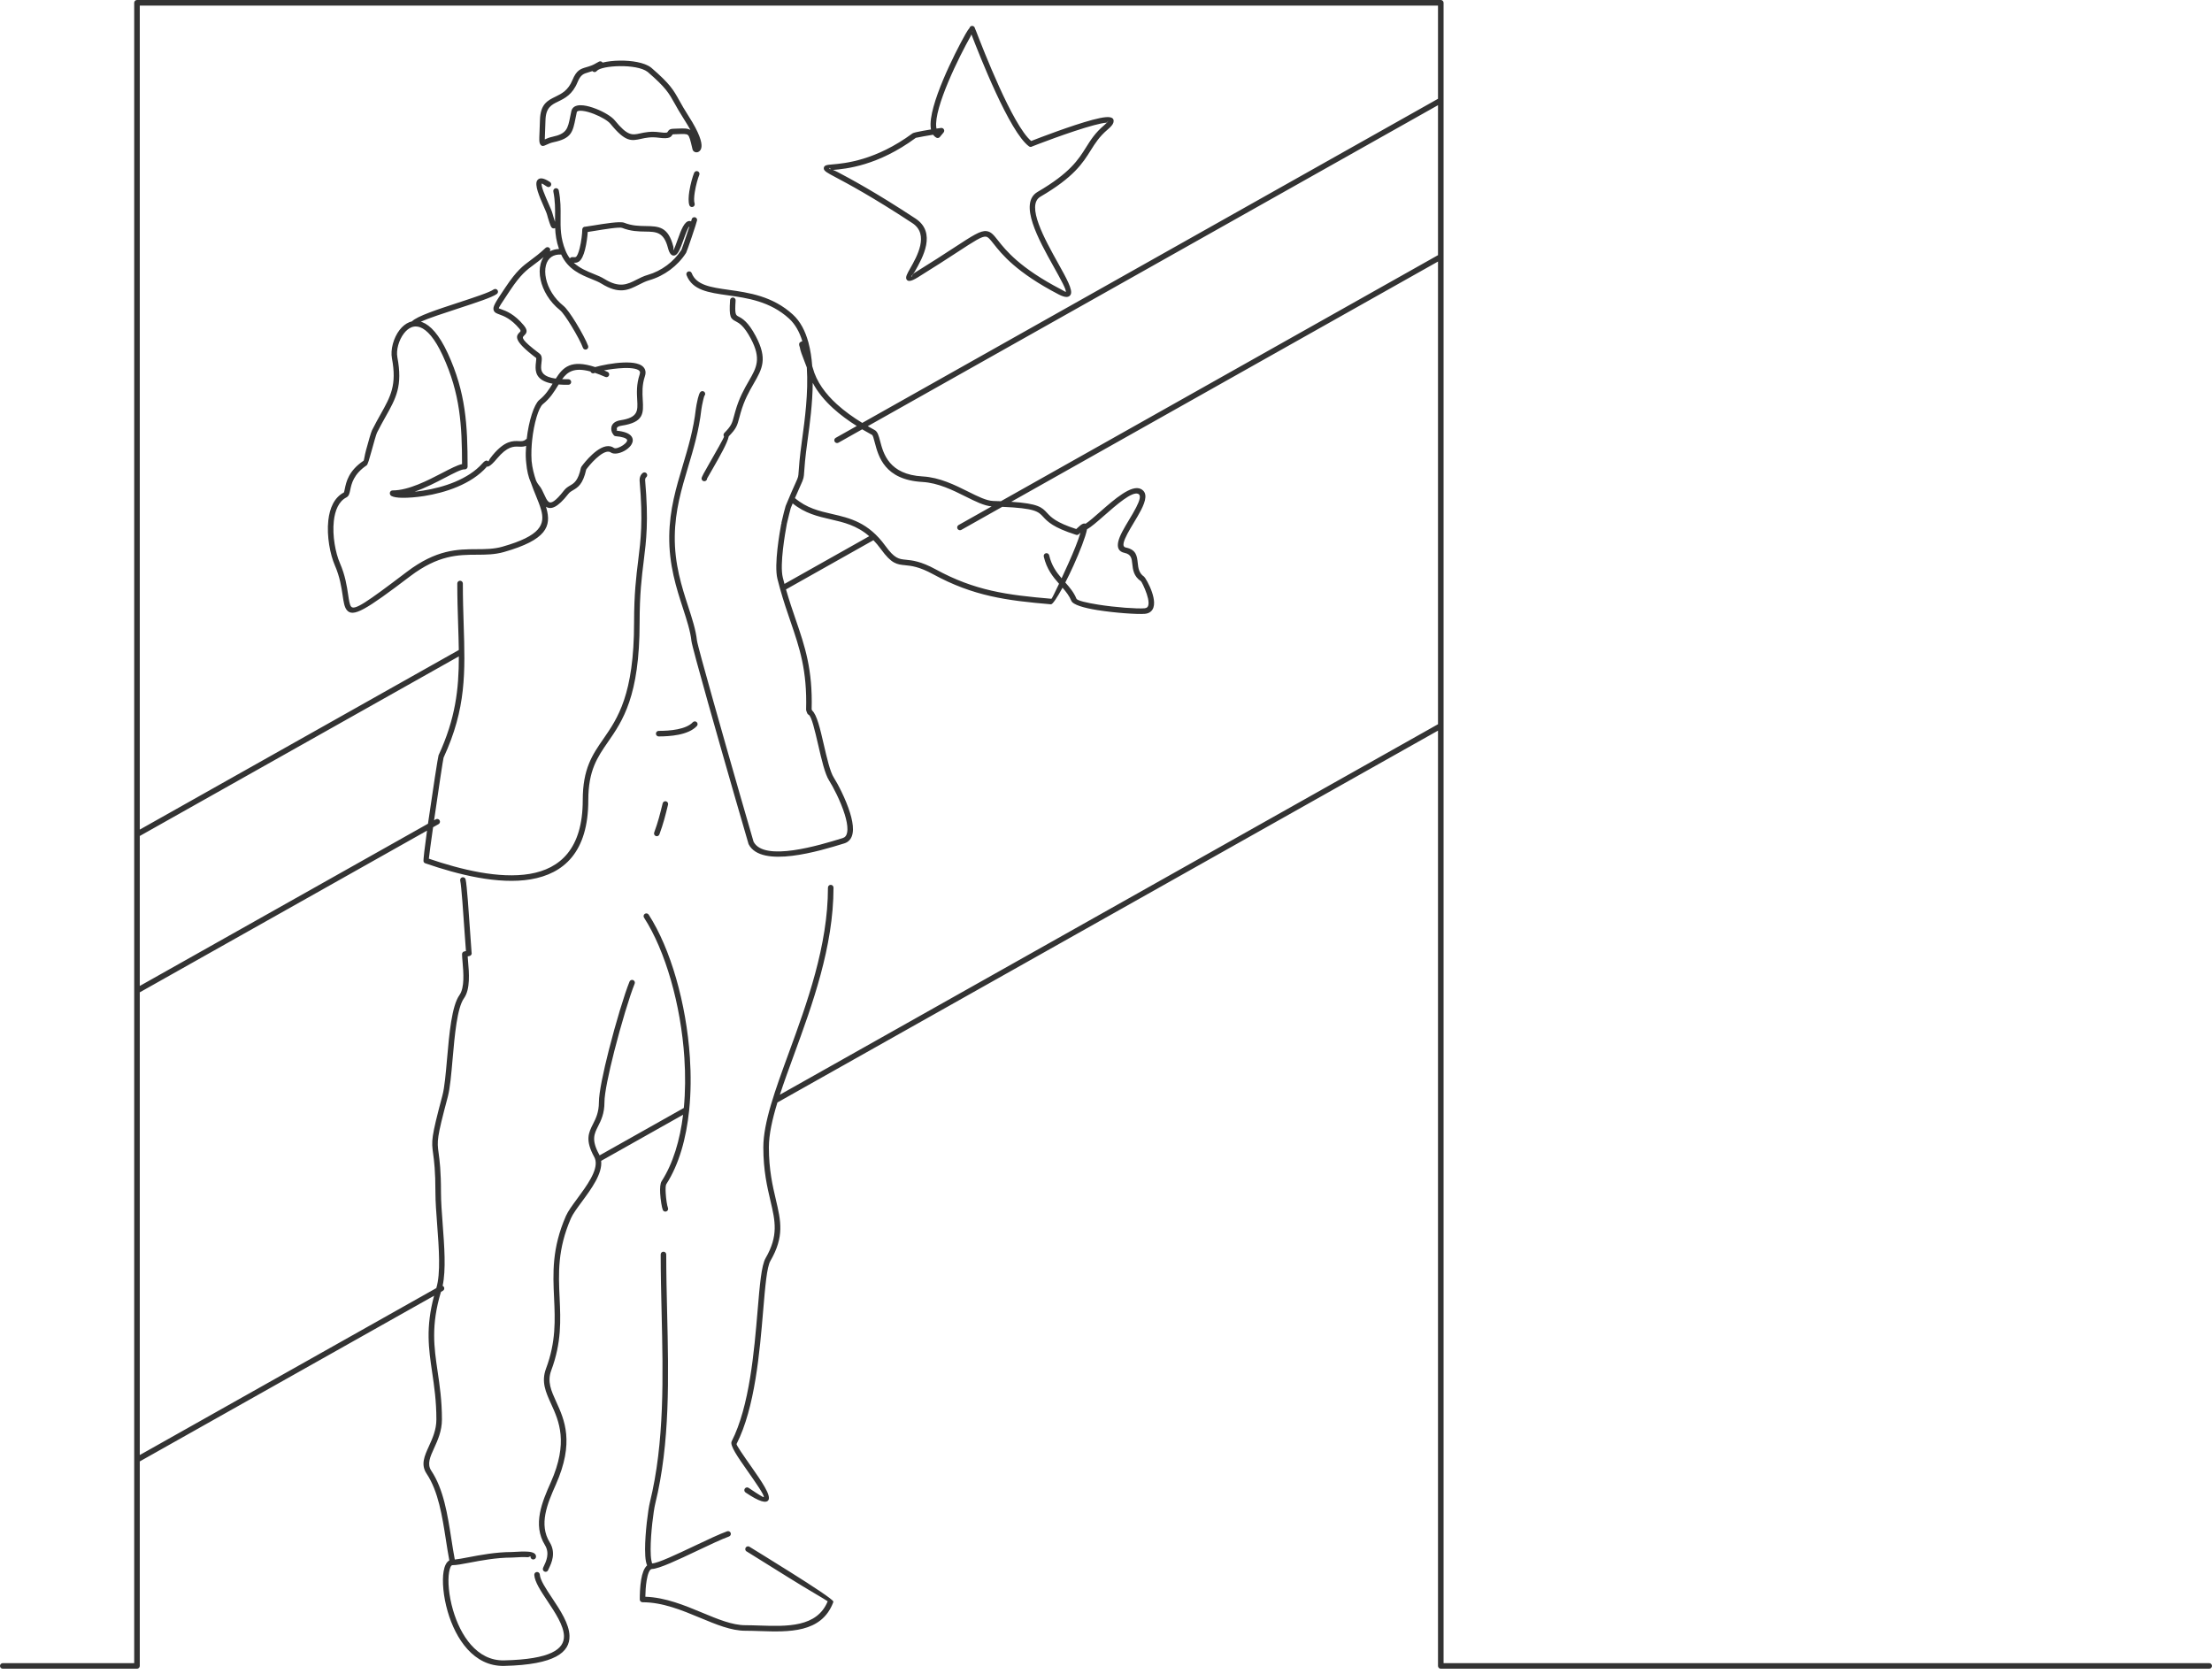 <?xml version="1.0" encoding="UTF-8"?> <svg xmlns="http://www.w3.org/2000/svg" width="358" height="271" viewBox="0 0 358 271" fill="none"> <path d="M0.451 270.078C0.202 270.078 0 269.876 0 269.627C0 269.378 0.202 269.176 0.451 269.176H21.72V0.451C21.72 0.202 21.922 0 22.171 0H233.184C233.433 0 233.634 0.202 233.634 0.451V269.176H357.549C357.798 269.176 358 269.378 358 269.627C358 269.876 357.798 270.078 357.549 270.078H233.184C232.935 270.078 232.733 269.876 232.733 269.627V118.249L125.822 178.433C124.983 181.175 124.439 183.627 124.439 185.701C124.439 189.341 125.05 191.942 125.565 194.136C126.384 197.624 126.972 200.128 124.685 204.077C124.108 205.074 123.845 208.188 123.513 212.14C122.95 218.824 122.189 227.861 119.213 233.695C119.127 233.861 120.333 235.582 121.597 237.386C123.189 239.658 124.864 242.05 124.354 242.804C123.998 243.331 122.916 243.079 120.662 241.555C120.457 241.416 120.402 241.137 120.541 240.932C120.68 240.726 120.959 240.672 121.164 240.81C122.88 241.971 123.563 242.371 123.61 242.302C123.776 242.056 122.283 239.924 120.864 237.899C119.441 235.868 118.084 233.931 118.412 233.288C121.309 227.611 122.061 218.675 122.618 212.066C122.959 208.003 123.229 204.802 123.909 203.627C126.017 199.988 125.463 197.628 124.691 194.339C124.165 192.098 123.54 189.441 123.54 185.701C123.54 181.675 125.465 176.413 127.668 170.388C130.586 162.409 134 153.075 134 143.66C134 143.412 134.201 143.21 134.449 143.21C134.698 143.21 134.899 143.412 134.899 143.66C134.899 153.227 131.455 162.644 128.511 170.693C127.676 172.975 126.882 175.147 126.221 177.175L232.733 117.215V42.33L163.663 81.211C168.068 81.503 168.633 82.114 169.48 83.03C170.099 83.701 170.893 84.56 174.183 85.626L174.359 85.461C174.697 85.144 175.059 84.803 175.376 84.737C175.43 84.724 175.487 84.721 175.546 84.729C175.598 84.737 175.646 84.749 175.689 84.765C176.239 84.423 177.096 83.67 178.054 82.829C180.33 80.831 183.133 78.371 184.645 79.143C185.766 79.715 185.459 81.009 184.683 82.531C184.353 83.177 183.926 83.89 183.501 84.597C182.76 85.833 182.025 87.058 181.853 87.883C181.773 88.269 181.854 88.54 182.212 88.615C183.912 88.97 184.02 89.991 184.141 91.137L184.143 91.15C184.223 91.916 184.316 92.755 185.168 93.337C185.303 93.429 186.036 94.627 186.449 95.862C186.635 96.419 186.771 97.001 186.783 97.52C186.796 98.117 186.647 98.639 186.239 98.985C186.004 99.184 185.696 99.312 185.3 99.346C184.08 99.449 180.479 99.203 177.607 98.744C175.45 98.399 173.656 97.891 173.387 97.236C173.059 96.438 172.537 95.778 171.966 95.121C171.097 96.715 170.353 97.829 170.099 97.807C166.483 97.499 163.346 97.169 160.29 96.472C157.225 95.774 154.259 94.709 151.002 92.931C148.752 91.704 147.481 91.578 146.517 91.483C145.132 91.347 144.302 91.265 142.573 88.881C142.173 88.331 141.769 87.851 141.36 87.43L127.21 95.395C127.726 97.196 128.268 98.777 128.782 100.278C130.27 104.62 131.535 108.314 131.361 114.793L131.436 114.993C132.204 115.644 132.75 118.006 133.315 120.455C133.821 122.648 134.345 124.916 134.941 125.844C135.553 126.797 136.874 129.28 137.576 131.566C137.873 132.531 138.062 133.471 138.048 134.263C138.032 135.152 137.764 135.87 137.127 136.28C136.985 136.371 136.825 136.445 136.647 136.5L136.489 136.548C132.854 137.667 123.183 140.641 121.154 136.621C121.112 136.536 117.297 123.362 114.588 113.732C113.117 108.502 111.965 104.296 111.906 103.75C111.731 102.142 111.162 100.39 110.53 98.445C109.476 95.198 108.25 91.422 108.314 86.742C108.372 82.458 109.427 78.93 110.506 75.321C111.364 72.452 112.238 69.531 112.622 66.159C112.654 65.882 112.793 65.099 112.95 64.471C113.066 64.008 113.207 63.599 113.359 63.44C113.529 63.261 113.813 63.254 113.993 63.424C114.172 63.595 114.179 63.879 114.008 64.058C113.978 64.09 113.904 64.355 113.821 64.689C113.673 65.281 113.543 66.008 113.514 66.261C113.12 69.712 112.235 72.671 111.366 75.577C110.304 79.13 109.265 82.603 109.209 86.753C109.147 91.281 110.349 94.984 111.383 98.168C112.03 100.159 112.612 101.953 112.798 103.656C112.85 104.143 113.992 108.299 115.452 113.49C118.151 123.084 121.918 136.144 121.955 136.217C123.642 139.563 132.788 136.75 136.226 135.692L136.383 135.643C136.481 135.614 136.567 135.573 136.643 135.525C136.994 135.3 137.143 134.84 137.153 134.249C137.165 133.56 136.992 132.714 136.72 131.829C136.045 129.632 134.775 127.245 134.186 126.328C133.506 125.269 132.964 122.923 132.441 120.655C131.882 118.235 131.345 115.908 130.874 115.685C130.772 115.637 130.688 115.551 130.646 115.437L130.492 115.028C130.472 114.975 130.462 114.918 130.464 114.858C130.647 108.49 129.4 104.849 127.932 100.566C127.382 98.96 126.801 97.264 126.251 95.302L126.248 95.292C126.103 94.776 125.961 94.242 125.822 93.686C125.243 91.373 126.212 86.023 126.43 84.827L126.433 84.811C126.436 84.791 126.453 84.782 126.478 84.782C126.462 84.722 126.459 84.658 126.47 84.593C126.489 84.479 126.681 83.683 126.853 82.994C126.986 82.464 127.113 81.981 127.153 81.884C127.936 79.985 128.41 78.937 128.709 78.275C128.977 77.681 129.103 77.404 129.162 77.165C129.214 76.957 129.229 76.727 129.258 76.297C129.308 75.535 129.397 74.183 129.799 71.24L129.83 71.015C130.234 68.063 130.852 63.553 130.578 59.47C130.486 59.213 130.342 58.847 130.189 58.455C129.866 57.628 129.502 56.697 129.433 56.149L129.429 56.151C129.22 55.589 129.357 55.396 129.81 55.228L129.853 55.215C129.399 53.751 128.717 52.491 127.725 51.58C124.654 48.761 120.929 48.236 117.808 47.796C114.65 47.351 112.068 46.987 111.112 44.529C111.023 44.299 111.138 44.039 111.369 43.95C111.599 43.861 111.859 43.976 111.948 44.206C112.712 46.173 115.06 46.504 117.931 46.908C121.179 47.366 125.055 47.913 128.332 50.92C129.532 52.021 130.317 53.56 130.81 55.328C130.818 55.344 130.824 55.361 130.83 55.378C130.84 55.41 130.847 55.442 130.85 55.474C131.167 56.656 131.357 57.938 131.454 59.258C131.491 59.365 131.52 59.455 131.538 59.524C132.142 61.798 133.613 63.755 135.438 65.417C136.696 66.563 138.122 67.57 139.551 68.445L232.733 15.99V0.902H22.622V134.268L74.254 105.203C74.237 103.885 74.193 102.528 74.148 101.109C74.081 99.019 74.01 96.796 74.01 94.437C74.01 94.189 74.211 93.988 74.459 93.988C74.707 93.988 74.909 94.189 74.909 94.437C74.909 96.88 74.978 99.046 75.043 101.081C75.289 108.772 75.478 114.649 71.79 122.62C71.732 122.745 70.917 128.128 70.254 132.761L70.538 132.601C70.755 132.479 71.03 132.557 71.151 132.774C71.273 132.99 71.195 133.265 70.979 133.387L70.093 133.885C69.746 136.334 69.466 138.376 69.407 138.976C74.559 140.737 80.791 142.272 85.741 141.436C90.657 140.605 94.314 137.368 94.314 129.508C94.314 124.41 95.875 122.156 97.66 119.579C99.948 116.275 102.621 112.416 102.621 100.739C102.621 96.088 102.967 93.299 103.286 90.731C103.708 87.337 104.081 84.334 103.519 77.837C103.505 77.678 103.512 77.398 103.616 77.119C103.692 76.915 103.819 76.712 104.023 76.55C104.217 76.397 104.498 76.43 104.651 76.624C104.804 76.818 104.772 77.1 104.578 77.253C104.519 77.299 104.48 77.364 104.455 77.431C104.41 77.553 104.408 77.684 104.414 77.759C104.985 84.349 104.606 87.396 104.178 90.84C103.862 93.38 103.519 96.14 103.519 100.739C103.519 112.691 100.759 116.677 98.397 120.088C96.698 122.541 95.213 124.686 95.213 129.508C95.213 137.936 91.235 141.416 85.888 142.32C80.673 143.201 74.16 141.567 68.849 139.73C68.715 139.691 68.601 139.59 68.551 139.447C68.481 139.245 68.739 137.124 69.111 134.438L22.622 160.608V235.493L70.614 208.477C71.346 206.096 71.034 201.957 70.749 198.17C70.607 196.288 70.472 194.491 70.472 193.023C70.472 189.481 70.253 187.861 70.101 186.742C69.817 184.639 69.76 184.214 71.604 177.294C71.947 176.007 72.143 173.772 72.354 171.361C72.708 167.331 73.104 162.817 74.362 161.05C75.223 159.84 75.006 157.356 74.862 155.699C74.817 155.187 74.779 154.749 74.779 154.427C74.779 154.199 74.948 154.011 75.168 153.982L75.411 153.931C75.36 153.357 75.291 152.349 75.209 151.149C74.991 147.95 74.677 143.35 74.484 142.533C74.427 142.292 74.576 142.049 74.817 141.992C75.058 141.935 75.3 142.084 75.357 142.325C75.567 143.206 75.884 147.855 76.104 151.09C76.221 152.805 76.311 154.114 76.321 154.143C76.4 154.378 76.275 154.632 76.04 154.712L75.97 154.729L75.691 154.788C75.705 155.026 75.73 155.31 75.757 155.621C75.913 157.408 76.147 160.088 75.092 161.569C73.978 163.134 73.593 167.521 73.249 171.438C73.035 173.885 72.836 176.152 72.471 177.522C70.672 184.274 70.725 184.668 70.989 186.622C71.145 187.774 71.371 189.441 71.371 193.023C71.371 194.472 71.504 196.245 71.644 198.103C71.912 201.665 72.203 205.532 71.636 208.109C71.722 208.147 71.797 208.212 71.847 208.301C71.968 208.517 71.891 208.792 71.674 208.914L71.366 209.087C69.732 214.529 70.246 218.022 70.83 221.986C71.166 224.265 71.524 226.698 71.524 229.734C71.524 231.602 70.845 233.093 70.251 234.396C69.613 235.796 69.085 236.956 69.796 238.025C71.796 241.027 72.437 245.146 73.047 249.065C73.225 250.208 73.4 251.335 73.606 252.408C74.13 252.359 74.891 252.214 75.799 252.042C77.715 251.678 80.266 251.193 82.827 251.193C82.917 251.193 83.071 251.183 83.271 251.171C83.85 251.136 84.775 251.081 85.47 251.136C86.237 251.196 86.795 251.425 86.751 251.985C86.731 252.232 86.515 252.417 86.268 252.397C86.021 252.378 85.836 252.162 85.856 251.914C85.865 251.801 85.654 252.051 85.399 252.031C84.757 251.98 83.876 252.033 83.323 252.066C83.09 252.08 82.909 252.091 82.827 252.091C80.34 252.091 77.841 252.567 75.964 252.923C74.785 253.147 73.844 253.326 73.25 253.32H73.239H73.236H73.228C72.989 253.326 72.8 253.761 72.681 254.462C72.56 255.171 72.547 256.105 72.649 257.157C72.752 258.222 72.974 259.404 73.321 260.596C74.507 264.661 77.16 268.832 81.592 268.73C89.152 268.556 91.324 266.902 91.275 264.783C91.236 263.083 89.844 260.991 88.589 259.104C87.521 257.5 86.546 256.034 86.471 254.902C86.455 254.655 86.642 254.441 86.889 254.425C87.136 254.409 87.35 254.595 87.366 254.843C87.425 255.736 88.338 257.107 89.337 258.609C90.659 260.596 92.125 262.8 92.17 264.766C92.231 267.393 89.864 269.435 81.61 269.625C76.66 269.739 73.742 265.235 72.461 260.845C72.097 259.599 71.866 258.359 71.757 257.241C71.648 256.109 71.663 255.096 71.796 254.314C71.946 253.434 72.257 252.808 72.722 252.553C72.517 251.476 72.341 250.347 72.163 249.202C71.568 245.38 70.943 241.364 69.049 238.52C68.063 237.04 68.685 235.674 69.436 234.025C69.991 232.807 70.626 231.415 70.626 229.734C70.626 226.755 70.273 224.36 69.942 222.116C69.374 218.264 68.871 214.845 70.255 209.712L22.622 236.527V269.627C22.622 269.876 22.42 270.078 22.171 270.078H0.451ZM151.514 22.266C151.313 22.148 151.148 21.993 151.017 21.805C150.549 21.88 150.027 21.968 149.553 22.053C148.83 22.183 148.245 22.292 148.223 22.308C142.045 26.863 136.905 27.323 134.809 27.507C135.013 27.581 135.272 27.689 135.589 27.857C137.593 28.92 141.58 31.036 148.165 35.367C151.634 37.65 149.321 41.719 148.086 43.893C147.767 44.454 147.438 44.681 147.49 44.765C147.575 44.902 147.564 44.439 148.059 44.133C150.789 42.446 152.851 41.1 154.418 40.078C157.452 38.098 158.688 37.293 159.659 37.407C160.4 37.494 160.821 38.026 161.528 38.922C162.773 40.499 165.027 43.355 171.749 46.85C172.272 47.122 172.476 47.27 172.483 47.257C172.641 46.953 171.688 45.243 170.509 43.125C168.091 38.784 164.802 32.88 167.932 31.054C173.176 27.995 174.535 25.826 175.776 23.845C176.531 22.64 177.245 21.5 178.69 20.278C179.096 19.935 179.295 19.719 179.326 19.609C179.373 19.443 179.193 19.85 179.08 19.857C178.603 19.888 177.883 20.041 177.028 20.27C173.273 21.271 167.154 23.654 167.062 23.698C166.91 23.803 166.701 23.807 166.542 23.692C163.386 21.407 158.482 8.833 157.221 5.572C157.181 5.679 157.126 5.802 157.049 5.942L157.034 5.97C156.179 7.483 154.69 10.356 153.469 13.269C152.266 16.14 151.325 19.032 151.531 20.616C151.54 20.684 151.551 20.748 151.564 20.81C151.948 20.751 152.235 20.712 152.334 20.704C152.582 20.686 152.798 20.872 152.817 21.12C152.826 21.243 152.784 21.359 152.71 21.446L152.106 22.175C151.958 22.353 151.703 22.389 151.514 22.266ZM150.675 20.95L150.64 20.732C150.409 18.962 151.385 15.914 152.638 12.924C153.874 9.976 155.383 7.062 156.252 5.526L156.267 5.502C156.532 5.036 156.773 4.676 156.963 4.454L156.937 4.441C157.016 4.283 157.174 4.192 157.339 4.192C157.372 4.19 157.404 4.194 157.434 4.202C157.47 4.21 157.505 4.222 157.54 4.239C157.631 4.285 157.7 4.358 157.742 4.443C157.762 4.486 157.775 4.526 157.782 4.573C157.847 4.702 157.911 4.863 157.984 5.052C159.071 7.866 163.866 20.28 166.891 22.82C168.258 22.284 173.471 20.286 176.796 19.399C177.701 19.158 178.48 18.994 179.024 18.959C179.931 18.9 180.389 19.157 180.193 19.852C180.114 20.133 179.823 20.499 179.271 20.965C177.926 22.103 177.251 23.181 176.536 24.321C175.237 26.395 173.814 28.666 168.387 31.833C166.018 33.215 169.059 38.675 171.294 42.688C172.605 45.041 173.663 46.94 173.282 47.673C173.021 48.175 172.417 48.213 171.333 47.65C164.447 44.069 162.112 41.111 160.824 39.479C160.262 38.767 159.928 38.345 159.557 38.301C158.905 38.225 157.748 38.979 154.908 40.832C153.351 41.848 151.303 43.184 148.531 44.898C147.491 45.541 146.961 45.618 146.726 45.237C146.498 44.868 146.83 44.281 147.304 43.449C148.395 41.529 150.436 37.937 147.671 36.118C141.135 31.818 137.165 29.712 135.17 28.653C133.9 27.979 133.324 27.673 133.324 27.262C133.325 26.73 133.817 26.689 134.715 26.61C136.729 26.434 141.702 25.998 147.691 21.583C147.836 21.477 148.556 21.319 149.394 21.168C149.807 21.094 150.255 21.018 150.675 20.95ZM157.381 5.093C157.367 5.102 157.357 5.123 157.347 5.154C157.416 5.118 157.458 5.098 157.381 5.093ZM134.223 27.262C134.223 27.321 134.31 27.346 134.493 27.403C134.317 27.263 134.223 27.059 134.223 27.262ZM175.934 85.656C175.672 86.958 174.758 89.269 173.751 91.511C173.32 92.47 172.86 93.418 172.415 94.276C173.123 95.076 173.79 95.86 174.215 96.895C174.344 97.209 175.869 97.559 177.748 97.859C180.554 98.308 184.052 98.55 185.226 98.451C185.424 98.434 185.566 98.38 185.66 98.3C185.833 98.154 185.895 97.876 185.888 97.537C185.878 97.121 185.761 96.629 185.599 96.147C185.242 95.077 184.738 94.129 184.663 94.078C183.471 93.263 183.354 92.207 183.251 91.245L183.25 91.232C183.165 90.429 183.089 89.713 182.029 89.492C181.029 89.284 180.783 88.624 180.975 87.701C181.178 86.729 181.952 85.439 182.732 84.138C183.142 83.455 183.554 82.768 183.882 82.124C184.427 81.057 184.718 80.189 184.238 79.944C183.265 79.447 180.715 81.684 178.644 83.503C177.556 84.458 176.59 85.306 175.934 85.656ZM171.4 94.481C170.405 93.351 169.394 92.108 168.929 90.077C168.874 89.836 169.025 89.595 169.267 89.54C169.508 89.484 169.748 89.635 169.804 89.876C170.18 91.524 170.982 92.623 171.815 93.594C172.169 92.829 172.553 91.991 172.933 91.145C173.748 89.331 174.499 87.483 174.871 86.21C174.765 86.309 174.664 86.401 174.578 86.474L174.577 86.475L174.569 86.48L174.568 86.482L174.561 86.487L174.559 86.489L174.552 86.493L174.544 86.499L174.54 86.502L174.535 86.506C174.513 86.52 174.491 86.532 174.468 86.541L174.462 86.544L174.458 86.546L174.451 86.549L174.448 86.55L174.441 86.552L174.41 86.562L174.407 86.563L174.399 86.565L174.397 86.566L174.389 86.568L174.386 86.568L174.378 86.57L174.376 86.57L174.367 86.572L174.365 86.572L174.357 86.574L174.354 86.574L174.346 86.576L174.343 86.576L174.335 86.577H174.333L174.324 86.578L174.322 86.578L174.314 86.578L174.311 86.579L174.303 86.579H174.3L174.292 86.579H174.289H174.282L174.278 86.579L174.271 86.579H174.267L174.26 86.578L174.256 86.578L174.249 86.577L174.244 86.577L174.239 86.576L174.233 86.576L174.228 86.575L174.222 86.574L174.217 86.573L174.211 86.572L174.207 86.571L174.2 86.57L174.196 86.569L174.189 86.567L174.185 86.567L174.178 86.565L174.175 86.564L174.167 86.562L174.165 86.561L174.156 86.559L174.154 86.558L174.144 86.555L174.134 86.551C170.431 85.381 169.524 84.4 168.82 83.638C168.041 82.794 167.545 82.258 162.211 82.029L155.584 85.76C155.367 85.881 155.092 85.803 154.971 85.587C154.849 85.37 154.927 85.095 155.144 84.974L160.493 81.962C159.258 81.851 157.858 81.153 156.276 80.364C154.216 79.336 151.833 78.147 149.271 78.004C143.165 77.661 142.171 73.877 141.579 71.627C141.405 70.964 141.274 70.463 141.133 70.387C140.609 70.105 140.076 69.804 139.54 69.485L135.695 71.65C135.478 71.771 135.203 71.694 135.082 71.477C134.96 71.26 135.038 70.986 135.254 70.864L138.66 68.947C137.33 68.107 136.014 67.154 134.834 66.08C133.501 64.865 132.342 63.495 131.536 61.957C131.509 65.356 131.046 68.742 130.718 71.134L130.687 71.359C130.291 74.261 130.202 75.599 130.153 76.353C130.121 76.835 130.104 77.094 130.033 77.379C129.952 77.705 129.817 78.003 129.527 78.644C129.325 79.093 129.044 79.715 128.657 80.616C130.554 82.24 132.591 82.71 134.642 83.182C137.572 83.856 140.531 84.538 143.299 88.355C144.792 90.413 145.472 90.48 146.605 90.592C147.647 90.695 149.021 90.831 151.43 92.145C154.607 93.879 157.5 94.918 160.486 95.598C163.479 96.281 166.586 96.606 170.173 96.912C170.224 96.916 170.725 95.912 171.4 94.481ZM107.249 130.016C107.308 129.776 107.551 129.629 107.791 129.688C108.032 129.747 108.179 129.99 108.12 130.23L108.082 130.385C107.664 132.079 107.367 133.285 106.721 135.047C106.636 135.279 106.378 135.398 106.145 135.313C105.913 135.228 105.793 134.97 105.878 134.738C106.51 133.015 106.802 131.832 107.211 130.171L107.249 130.016ZM112.124 116.897C112.293 116.716 112.577 116.706 112.758 116.874C112.939 117.043 112.95 117.327 112.781 117.508C112.085 118.253 110.983 118.676 109.819 118.911C108.694 119.137 107.516 119.19 106.607 119.19C106.359 119.19 106.158 118.989 106.158 118.741C106.158 118.493 106.359 118.292 106.607 118.292C107.48 118.292 108.602 118.242 109.643 118.033C110.644 117.832 111.575 117.485 112.124 116.897ZM101.884 158.873C101.977 158.644 102.239 158.533 102.469 158.626C102.699 158.719 102.809 158.981 102.716 159.211C101.916 161.177 100.519 165.804 99.42 170.121C98.523 173.647 97.828 176.949 97.828 178.384C97.828 180.239 97.273 181.339 96.785 182.305C96.172 183.52 95.681 184.493 96.963 186.836C96.992 186.888 97.018 186.941 97.043 186.994L110.673 179.321C110.923 176.702 110.942 173.951 110.759 171.184C110.192 162.584 107.691 153.866 104.232 148.517C104.099 148.309 104.158 148.032 104.366 147.899C104.573 147.765 104.85 147.825 104.984 148.032C108.521 153.504 111.077 162.387 111.654 171.128C111.844 174.008 111.819 176.876 111.545 179.605C111.544 179.63 111.542 179.654 111.538 179.678C111.068 184.268 109.89 188.464 107.833 191.665C107.718 191.845 107.704 192.425 107.739 193.085C107.792 194.066 107.97 195.15 108.102 195.488C108.193 195.718 108.078 195.979 107.848 196.069C107.617 196.159 107.357 196.045 107.267 195.815C107.11 195.412 106.902 194.197 106.844 193.131C106.8 192.309 106.849 191.539 107.079 191.181C108.934 188.293 110.047 184.546 110.554 180.418L97.292 187.883C97.527 189.941 95.709 192.409 94.161 194.509C93.399 195.543 92.707 196.482 92.405 197.175C90.209 202.216 90.389 206.129 90.569 210.026C90.736 213.663 90.903 217.289 89.21 221.816C88.538 223.615 89.218 225.109 90.018 226.867C91.356 229.803 93.003 233.422 89.956 240.286C89.276 241.817 88.567 243.447 88.268 245.057C87.978 246.615 88.073 248.168 88.965 249.614C90.037 251.351 89.231 253.023 88.853 253.807C88.791 253.937 88.743 254.036 88.736 254.062C88.674 254.301 88.43 254.445 88.191 254.383C87.951 254.321 87.807 254.076 87.869 253.837C87.9 253.721 87.963 253.59 88.046 253.418C88.356 252.774 89.017 251.403 88.204 250.084C87.174 248.416 87.06 246.652 87.386 244.895C87.703 243.189 88.436 241.505 89.138 239.925C92.02 233.431 90.464 230.013 89.202 227.239C88.32 225.298 87.57 223.649 88.371 221.504C89.999 217.149 89.836 213.613 89.673 210.065C89.489 206.065 89.304 202.049 91.584 196.817C91.927 196.03 92.646 195.054 93.438 193.98C94.953 191.925 96.75 189.485 96.364 187.765L96.363 187.762L96.361 187.751L96.358 187.74V187.74C96.319 187.574 96.259 187.415 96.177 187.264C94.669 184.509 95.254 183.35 95.985 181.901C96.427 181.027 96.929 180.031 96.929 178.384C96.929 176.87 97.637 173.488 98.55 169.9C99.656 165.551 101.07 160.874 101.884 158.873ZM120.911 251.141C120.74 251.078 120.617 250.913 120.617 250.719C120.617 250.471 120.819 250.27 121.067 250.27C121.178 250.27 121.281 250.311 121.359 250.378C122.02 250.777 125.034 252.64 128.018 254.513C131.455 256.67 134.879 258.906 134.87 259.216L134.865 259.278C134.86 259.309 134.852 259.338 134.842 259.365C132.948 264.322 127.65 264.145 122.923 263.986C122.154 263.961 121.401 263.935 120.618 263.935C118.344 263.935 115.911 262.922 113.306 261.839C110.393 260.626 107.256 259.321 103.993 259.321C103.745 259.321 103.543 259.12 103.543 258.872C103.543 258.191 103.568 256.834 103.776 255.626C103.94 254.666 104.231 253.798 104.734 253.353C104.651 253.176 104.588 252.963 104.541 252.72C104.442 252.206 104.401 251.523 104.401 250.756C104.401 248.113 104.887 244.347 105.175 243.176C107.568 233.425 107.32 222.803 107.076 212.391C107.002 209.209 106.928 206.045 106.928 203.035C106.928 202.787 107.129 202.585 107.377 202.585C107.625 202.585 107.826 202.787 107.826 203.035C107.826 206.18 107.899 209.268 107.971 212.374C108.216 222.845 108.466 233.528 106.045 243.39C105.768 244.519 105.3 248.173 105.3 250.756C105.3 251.474 105.336 252.101 105.422 252.551C105.475 252.826 105.515 253.002 105.537 253.038C106.491 253.005 109.549 251.554 112.482 250.162C114.485 249.212 116.432 248.288 117.685 247.837C117.918 247.754 118.174 247.874 118.258 248.107C118.341 248.339 118.22 248.596 117.988 248.679C116.792 249.11 114.856 250.028 112.865 250.973C109.807 252.423 106.618 253.937 105.504 253.937H105.5C105.087 253.983 104.825 254.815 104.66 255.777C104.503 256.694 104.457 257.723 104.445 258.43C107.715 258.541 110.787 259.819 113.65 261.01C116.168 262.058 118.52 263.037 120.618 263.037C121.321 263.037 122.128 263.064 122.951 263.091C127.335 263.238 132.243 263.402 133.955 259.168C133.674 258.929 130.608 257.197 127.54 255.27C124.286 253.228 121.046 251.217 120.911 251.141ZM74.261 106.233L22.622 135.302V159.574L69.269 133.316L69.323 132.93C70.002 128.173 70.891 122.427 70.976 122.245C73.724 116.304 74.266 111.528 74.261 106.233ZM79.886 46.852C80.085 46.706 80.366 46.749 80.512 46.949C80.658 47.148 80.615 47.429 80.415 47.575C79.671 48.123 77.068 48.976 74.339 49.87C71.891 50.671 69.337 51.508 68.106 52.063C68.187 52.087 68.268 52.115 68.349 52.146C69.642 52.645 71.07 54.135 72.471 57.178C73.934 60.356 74.737 63.261 75.173 66.219C75.608 69.167 75.678 72.155 75.678 75.517C75.678 75.765 75.477 75.966 75.228 75.966L75.181 75.964C74.685 75.936 73.501 76.552 72.027 77.319C70.572 78.076 68.849 78.972 67.103 79.577C67.552 79.533 68.029 79.473 68.525 79.394C71.745 78.886 75.767 77.613 78.097 74.978C78.621 74.386 78.824 74.52 79.06 74.676C79.113 74.71 78.948 74.6 79.732 73.665C81.713 71.298 82.985 71.351 83.987 71.393C84.407 71.411 84.763 71.426 85.07 71.141C85.122 71.094 85.182 71.06 85.245 71.041C85.57 68.13 86.434 65.45 87.269 64.739L87.308 64.706C88.267 63.943 88.885 62.991 89.434 62.101C87.13 61.681 86.695 60.569 86.68 59.498C86.675 59.184 86.708 58.898 86.739 58.635C86.781 58.273 86.817 57.971 86.763 57.93C82.873 54.998 83.534 54.34 84.145 53.731C84.245 53.631 84.341 53.536 84.087 53.231C82.717 51.584 81.547 51.157 80.856 50.904C80.36 50.722 80.039 50.604 79.9 50.219C79.699 49.663 80.183 48.939 81.541 46.904L81.818 46.49C83.626 43.779 84.607 43.053 85.903 42.094C86.562 41.606 87.308 41.054 88.303 40.119C88.484 39.95 88.768 39.958 88.937 40.138C89.081 40.291 89.097 40.518 88.989 40.687C89.407 40.458 89.901 40.321 90.471 40.299C90.041 39.062 89.893 37.968 89.847 36.904C89.66 37.02 89.41 36.984 89.265 36.809C89.171 36.695 89.046 36.387 88.93 36.041C88.768 35.566 88.594 34.968 88.558 34.806C88.503 34.561 88.261 34.008 87.979 33.364C87.323 31.867 86.469 29.915 86.945 29.202C87.262 28.728 87.895 28.714 89.013 29.459C89.219 29.597 89.274 29.875 89.136 30.08C88.999 30.286 88.721 30.341 88.515 30.203C87.936 29.817 87.705 29.681 87.692 29.699C87.488 30.008 88.23 31.704 88.8 33.005C89.1 33.692 89.358 34.281 89.432 34.609C89.464 34.749 89.625 35.298 89.779 35.753L89.828 35.896C89.828 35.635 89.831 35.374 89.833 35.111C89.846 33.851 89.86 32.541 89.554 30.994C89.507 30.751 89.666 30.515 89.909 30.467C90.152 30.42 90.388 30.579 90.436 30.822C90.756 32.444 90.742 33.807 90.728 35.118C90.71 36.868 90.693 38.524 91.535 40.584L91.552 40.623L91.552 40.624L91.552 40.624C91.741 41.078 91.971 41.472 92.231 41.818C92.311 41.694 92.451 41.611 92.61 41.611C92.69 41.611 92.786 41.616 92.876 41.621C93.018 41.629 93.128 41.634 93.195 41.59C93.425 41.437 93.635 40.881 93.807 40.212C94.098 39.085 94.237 37.701 94.237 37.138L94.241 37.096C94.264 36.85 94.483 36.669 94.729 36.692C94.786 36.697 95.335 36.607 96.06 36.488C97.756 36.21 100.346 35.785 101.011 36.048C102.284 36.552 103.457 36.571 104.481 36.586C106.584 36.619 108.14 36.644 108.972 39.899C109.071 40.286 108.898 40.492 108.98 40.472C109.08 40.446 109.39 39.582 109.72 38.66C110.225 37.253 110.768 35.739 111.621 35.767C111.704 35.77 111.782 35.795 111.847 35.837C111.898 35.676 111.928 35.575 111.93 35.556C111.954 35.31 112.174 35.13 112.42 35.154C112.666 35.178 112.846 35.398 112.822 35.644C112.808 35.781 112.382 37.1 111.953 38.371C111.54 39.597 111.115 40.811 111.042 40.924C110.353 41.991 109.469 42.92 108.463 43.67C107.445 44.427 106.298 45.002 105.097 45.349C104.482 45.527 103.921 45.813 103.378 46.089C101.726 46.93 100.221 47.697 97.322 45.895C96.895 45.63 96.333 45.402 95.727 45.157C94.002 44.458 91.934 43.62 90.825 41.197C90.176 41.165 89.656 41.304 89.261 41.571C88.81 41.876 88.508 42.358 88.357 42.945C88.196 43.568 88.201 44.309 88.369 45.09C88.699 46.615 89.647 48.268 91.197 49.504C91.673 49.883 92.466 51.014 93.223 52.25C94.09 53.666 94.931 55.252 95.187 55.99C95.267 56.223 95.143 56.478 94.909 56.559C94.676 56.639 94.421 56.515 94.34 56.281C94.106 55.602 93.299 54.09 92.458 52.717C91.748 51.557 91.028 50.517 90.639 50.206C88.916 48.832 87.86 46.987 87.492 45.28C87.294 44.365 87.293 43.481 87.49 42.72C87.596 42.31 87.759 41.935 87.98 41.609C87.391 42.107 86.894 42.475 86.436 42.814C85.211 43.72 84.284 44.406 82.562 46.988L82.285 47.403C81.116 49.154 80.698 49.78 80.742 49.914C80.745 49.921 80.905 49.968 81.162 50.062C81.937 50.345 83.249 50.825 84.775 52.659C85.553 53.593 85.174 53.971 84.777 54.366C84.518 54.624 84.238 54.903 87.303 57.214C87.768 57.564 87.705 58.098 87.631 58.737C87.602 58.981 87.571 59.246 87.575 59.487C87.585 60.233 87.955 61.006 89.946 61.279C91.136 59.423 92.405 58.133 96.328 59.41C97.31 59.13 99.249 58.731 100.929 58.672C101.688 58.645 102.409 58.682 102.989 58.821C103.662 58.981 104.166 59.285 104.378 59.788C104.508 60.098 104.519 60.46 104.378 60.879C103.891 62.329 103.964 63.616 104.025 64.692C104.15 66.897 104.232 68.342 100.588 68.898C100.143 68.966 99.936 69.091 99.861 69.228C99.832 69.28 99.822 69.341 99.823 69.4C99.826 69.48 99.848 69.563 99.877 69.637C99.882 69.665 99.796 69.68 99.742 69.688L99.714 69.699C101.13 69.825 101.884 70.183 102.202 70.63C102.49 71.035 102.46 71.474 102.23 71.891C102.046 72.222 101.724 72.537 101.35 72.792C100.538 73.345 99.414 73.628 98.85 73.227C98.772 73.171 98.687 73.135 98.598 73.116C98.002 72.987 97.18 73.555 96.463 74.213C95.707 74.907 95.088 75.694 94.89 75.968L94.876 75.989C94.34 78.399 93.516 78.885 92.746 79.337C92.469 79.5 92.201 79.658 91.987 79.933C90.216 82.204 89.148 82.52 88.364 82.013C88.386 82.085 88.407 82.156 88.427 82.227C89.26 85.154 88.516 87.363 81.557 89.344C80.07 89.767 78.647 89.774 77.15 89.78C74.197 89.792 70.935 89.807 66.362 93.281C59.184 98.734 57.095 100.011 56.099 98.701C55.73 98.214 55.611 97.422 55.455 96.367C55.264 95.083 55.01 93.375 54.193 91.5C53.444 89.781 52.849 86.78 53.137 84.213C53.358 82.245 54.093 80.509 55.657 79.707C55.686 79.691 55.738 79.442 55.812 79.088C56.039 77.995 56.412 76.206 58.839 74.569C58.927 74.51 58.986 73.78 59.255 72.808C59.616 71.499 60.035 69.986 60.215 69.625C60.72 68.616 61.186 67.784 61.612 67.023C63.219 64.154 64.246 62.321 63.431 57.984C63.171 56.599 63.682 54.674 64.68 53.391C65.117 52.83 65.652 52.382 66.265 52.139C66.399 52.086 66.537 52.042 66.677 52.01C67.505 51.166 70.869 50.063 74.062 49.017C76.72 48.146 79.256 47.315 79.886 46.852ZM67.307 52.837L67.07 52.85C66.906 52.869 66.747 52.911 66.595 52.971C66.144 53.15 65.735 53.499 65.39 53.943C64.536 55.039 64.095 56.664 64.313 57.819C65.188 62.477 64.1 64.42 62.395 67.462C61.961 68.236 61.486 69.084 61.016 70.025C60.876 70.304 60.469 71.775 60.118 73.047C59.802 74.191 59.525 75.189 59.341 75.313C57.215 76.747 56.889 78.314 56.69 79.27C56.565 79.87 56.477 80.291 56.064 80.503C54.816 81.144 54.218 82.619 54.029 84.311C53.758 86.723 54.313 89.535 55.014 91.142C55.88 93.13 56.144 94.904 56.343 96.238C56.48 97.164 56.584 97.861 56.812 98.16C57.336 98.851 59.204 97.595 65.821 92.568C70.633 88.913 74.052 88.898 77.146 88.885C78.575 88.879 79.933 88.873 81.311 88.481C87.54 86.708 88.246 84.87 87.564 82.472C87.369 81.786 87.065 81.041 86.74 80.242C86.465 79.567 86.175 78.855 85.916 78.099C85.514 77.226 85.28 76.153 85.174 74.999C85.087 74.275 85.059 73.515 85.119 72.716L85.121 72.695C85.128 72.514 85.137 72.334 85.148 72.154C84.761 72.322 84.379 72.306 83.952 72.288C83.144 72.254 82.118 72.211 80.42 74.24C79.298 75.58 78.917 75.612 78.674 75.489L78.727 75.536C78.752 75.555 78.769 75.569 78.767 75.572C76.272 78.394 72.038 79.745 68.662 80.279C67.298 80.494 66.07 80.576 65.153 80.569C64.298 80.562 63.657 80.45 63.352 80.272C63.316 80.254 63.283 80.231 63.253 80.202L63.207 80.155C63.129 80.055 63.089 79.944 63.089 79.824C63.089 79.576 63.29 79.374 63.538 79.374C66.13 79.374 69.239 77.757 71.613 76.522C72.918 75.843 74.013 75.273 74.779 75.112C74.773 71.948 74.693 69.117 74.285 66.349C73.861 63.471 73.08 60.645 71.657 57.554C70.365 54.749 69.118 53.403 68.026 52.981C67.777 52.886 67.537 52.84 67.307 52.837ZM86.015 72.732C86.016 72.749 86.016 72.766 86.014 72.782L86.012 72.815C85.991 73.421 85.997 74.021 86.036 74.599C86.147 75.75 86.428 76.818 86.768 77.811C86.895 78.071 87.041 78.307 87.206 78.515L87.272 78.596C87.597 78.977 87.825 79.48 88.051 79.977C88.286 80.495 88.518 81.007 88.794 81.222C89.177 81.52 89.848 81.22 91.282 79.381C91.6 78.973 91.941 78.772 92.293 78.565C92.907 78.204 93.565 77.817 94.017 75.718C94.03 75.656 94.055 75.6 94.09 75.552L94.162 75.446C94.378 75.148 95.047 74.296 95.856 73.553C96.752 72.731 97.837 72.033 98.788 72.238C98.991 72.282 99.186 72.366 99.37 72.497C99.618 72.674 100.297 72.425 100.845 72.052C101.11 71.871 101.331 71.662 101.443 71.459C101.509 71.34 101.528 71.229 101.472 71.149C101.296 70.903 100.752 70.693 99.634 70.594C99.459 70.579 99.316 70.464 99.255 70.311C99.17 70.212 99.091 70.091 99.039 69.958C98.98 69.807 98.935 69.627 98.928 69.434L98.928 69.427C98.922 69.219 98.961 69.003 99.074 68.796C99.272 68.437 99.681 68.129 100.454 68.01C103.29 67.577 103.227 66.454 103.13 64.741C103.065 63.588 102.987 62.208 103.528 60.595C103.595 60.396 103.599 60.245 103.553 60.135C103.467 59.93 103.182 59.787 102.782 59.691C102.288 59.573 101.647 59.543 100.96 59.567C99.855 59.606 98.664 59.773 97.76 59.943L98.329 60.186C98.555 60.285 98.658 60.55 98.558 60.777C98.459 61.004 98.194 61.107 97.967 61.007C97.342 60.732 96.776 60.512 96.262 60.34C96.076 60.479 95.81 60.453 95.656 60.274C95.618 60.23 95.59 60.181 95.571 60.129C92.945 59.413 91.851 60.159 90.976 61.367C91.285 61.38 91.622 61.385 91.99 61.379C92.237 61.376 92.44 61.574 92.442 61.821C92.445 62.068 92.247 62.271 92 62.274C91.408 62.283 90.882 62.266 90.412 62.227L90.311 62.39C89.694 63.394 89.017 64.493 87.866 65.408L87.851 65.419C87.157 66.012 86.411 68.515 86.121 71.276C86.098 71.49 86.079 71.705 86.062 71.921C86.062 71.942 86.06 71.963 86.058 71.984C86.039 72.233 86.025 72.483 86.015 72.732ZM78.567 75.423C78.534 75.401 78.541 75.406 78.567 75.423V75.423ZM78.594 75.442L78.727 75.536L78.674 75.489L78.594 75.442ZM128.292 81.476C128.194 81.71 128.09 81.959 127.981 82.224C127.963 82.268 127.85 82.709 127.724 83.211C127.555 83.886 127.371 84.65 127.354 84.744L127.34 84.802L127.311 84.987C127.099 86.153 126.159 91.339 126.692 93.468C126.781 93.822 126.871 94.167 126.962 94.505L140.678 86.784C138.656 85.027 136.541 84.539 134.442 84.056C132.358 83.576 130.287 83.099 128.292 81.476ZM161.983 81.124L232.733 41.297V17.024L140.444 68.976C140.818 69.192 141.191 69.399 141.557 69.598C142.042 69.859 142.216 70.521 142.446 71.399C142.976 73.414 143.867 76.802 149.32 77.109C152.072 77.263 154.542 78.495 156.677 79.56C158.268 80.354 159.665 81.05 160.752 81.082C161.186 81.094 161.596 81.108 161.983 81.124ZM118.159 48.568C118.175 48.321 118.389 48.134 118.636 48.151C118.883 48.167 119.07 48.381 119.054 48.628C118.901 50.901 119.063 50.987 119.527 51.232C120.13 51.551 121.067 52.047 122.316 54.404C124.275 58.098 123.358 59.692 121.98 62.087C121.28 63.303 120.451 64.741 119.864 66.831L119.67 67.541C119.3 68.924 119.19 69.333 117.945 70.623C117.743 71.673 116.457 73.919 115.48 75.627L114.441 77.44C114.441 77.688 114.239 77.889 113.991 77.889C113.743 77.889 113.542 77.688 113.542 77.44C113.542 77.205 114.054 76.31 114.701 75.181C115.767 73.32 117.24 70.746 117.182 70.65C117.058 70.478 117.072 70.235 117.226 70.078C118.379 68.893 118.473 68.545 118.803 67.309L119.001 66.588C119.616 64.399 120.477 62.904 121.204 61.641C122.434 59.504 123.252 58.081 121.523 54.821C120.404 52.711 119.616 52.294 119.109 52.025C118.262 51.577 117.967 51.42 118.159 48.568ZM112.348 27.964C112.445 27.736 112.708 27.63 112.936 27.727C113.164 27.824 113.27 28.087 113.173 28.315C112.949 28.842 112.616 30.01 112.446 31.102C112.329 31.852 112.287 32.548 112.414 32.916C112.495 33.15 112.371 33.404 112.137 33.485C111.903 33.565 111.649 33.441 111.568 33.207C111.388 32.686 111.425 31.841 111.562 30.964C111.744 29.798 112.104 28.538 112.348 27.964ZM111.578 36.664C111.37 36.711 110.952 37.877 110.563 38.962C110.149 40.117 109.76 41.2 109.2 41.342C108.739 41.46 108.36 41.132 108.102 40.12C107.439 37.528 106.175 37.508 104.469 37.481C103.362 37.464 102.096 37.443 100.681 36.883C100.242 36.71 97.802 37.11 96.204 37.372C95.774 37.443 95.4 37.505 95.121 37.543C95.077 38.267 94.93 39.442 94.674 40.433C94.452 41.296 94.131 42.045 93.69 42.337C93.388 42.538 93.156 42.533 92.861 42.518C93.823 43.417 95.013 43.9 96.064 44.325C96.705 44.585 97.3 44.826 97.796 45.134C100.264 46.668 101.555 46.01 102.971 45.289C103.545 44.996 104.138 44.694 104.848 44.489C105.945 44.172 106.995 43.645 107.929 42.95C108.85 42.265 109.657 41.415 110.287 40.44C110.321 40.388 110.71 39.257 111.104 38.087C111.271 37.588 111.439 37.087 111.578 36.664ZM96.572 11.501C96.416 11.693 96.134 11.722 95.942 11.566C95.918 11.547 95.897 11.525 95.878 11.502C95.629 11.592 95.402 11.659 95.19 11.72C94.466 11.931 93.975 12.073 93.473 13.299C92.65 15.305 91.419 15.905 90.319 16.44C89.255 16.958 88.337 17.405 88.282 19.479C88.26 20.334 88.232 20.985 88.21 21.492C88.189 21.996 88.174 22.347 88.17 22.567C88.456 22.434 88.855 22.254 89.41 22.137C91.729 21.645 91.896 20.81 92.276 18.914C92.332 18.636 92.392 18.336 92.469 17.985L92.472 17.967C92.513 17.784 92.592 17.626 92.705 17.492C93.046 17.091 93.653 16.975 94.38 17.053C95.006 17.12 95.745 17.329 96.465 17.611C97.74 18.11 98.993 18.86 99.495 19.478C101.574 22.036 102.322 21.871 103.574 21.595C104.367 21.421 105.331 21.208 106.79 21.409C107.918 21.564 107.992 21.444 108.058 21.336C108.209 21.089 108.351 20.859 108.96 20.84L109.628 20.815C110.679 20.774 111.275 20.75 111.742 21.041C111.473 20.542 111.132 19.965 110.704 19.3C110.012 18.223 109.56 17.413 109.181 16.732C108.249 15.062 107.759 14.183 104.88 11.692L104.795 11.624C103.914 10.953 102.056 10.682 100.299 10.706C98.57 10.73 96.987 11.021 96.591 11.478L96.572 11.501ZM97.526 10.131C98.315 9.938 99.288 9.825 100.288 9.811C102.214 9.785 104.287 10.109 105.339 10.911L105.466 11.014C108.464 13.608 108.981 14.535 109.963 16.297C110.334 16.961 110.773 17.749 111.459 18.815C113.232 21.571 113.606 23.035 113.534 23.748C113.502 24.068 113.386 24.29 113.242 24.432C113.051 24.621 112.814 24.676 112.611 24.644C112.352 24.604 112.139 24.422 112.08 24.172L112.051 24.047C111.734 22.69 111.584 22.048 111.309 21.833C111.081 21.654 110.591 21.673 109.664 21.71L108.984 21.735C108.863 21.738 108.843 21.77 108.823 21.802C108.612 22.148 108.376 22.531 106.671 22.296C105.366 22.117 104.488 22.31 103.767 22.469C102.177 22.82 101.227 23.029 98.8 20.043C98.391 19.54 97.288 18.897 96.138 18.447C95.485 18.191 94.827 18.003 94.286 17.944C93.846 17.897 93.512 17.927 93.39 18.071C93.372 18.093 93.358 18.122 93.35 18.161L93.346 18.177C93.278 18.487 93.215 18.8 93.157 19.09C92.698 21.387 92.494 22.399 89.596 23.014C89.103 23.119 88.749 23.285 88.502 23.4C87.962 23.653 87.671 23.788 87.395 23.275C87.249 23.003 87.27 22.513 87.315 21.457C87.337 20.94 87.366 20.275 87.387 19.458C87.456 16.835 88.6 16.278 89.926 15.633C90.882 15.167 91.952 14.646 92.644 12.959C93.31 11.335 93.97 11.143 94.941 10.86C95.399 10.727 95.942 10.569 96.605 10.159L96.934 9.978C97.142 9.865 97.401 9.934 97.526 10.131ZM88.184 22.851C88.253 22.981 88.214 22.892 88.173 22.784C88.175 22.818 88.179 22.84 88.184 22.851Z" fill="#333333"></path> </svg> 